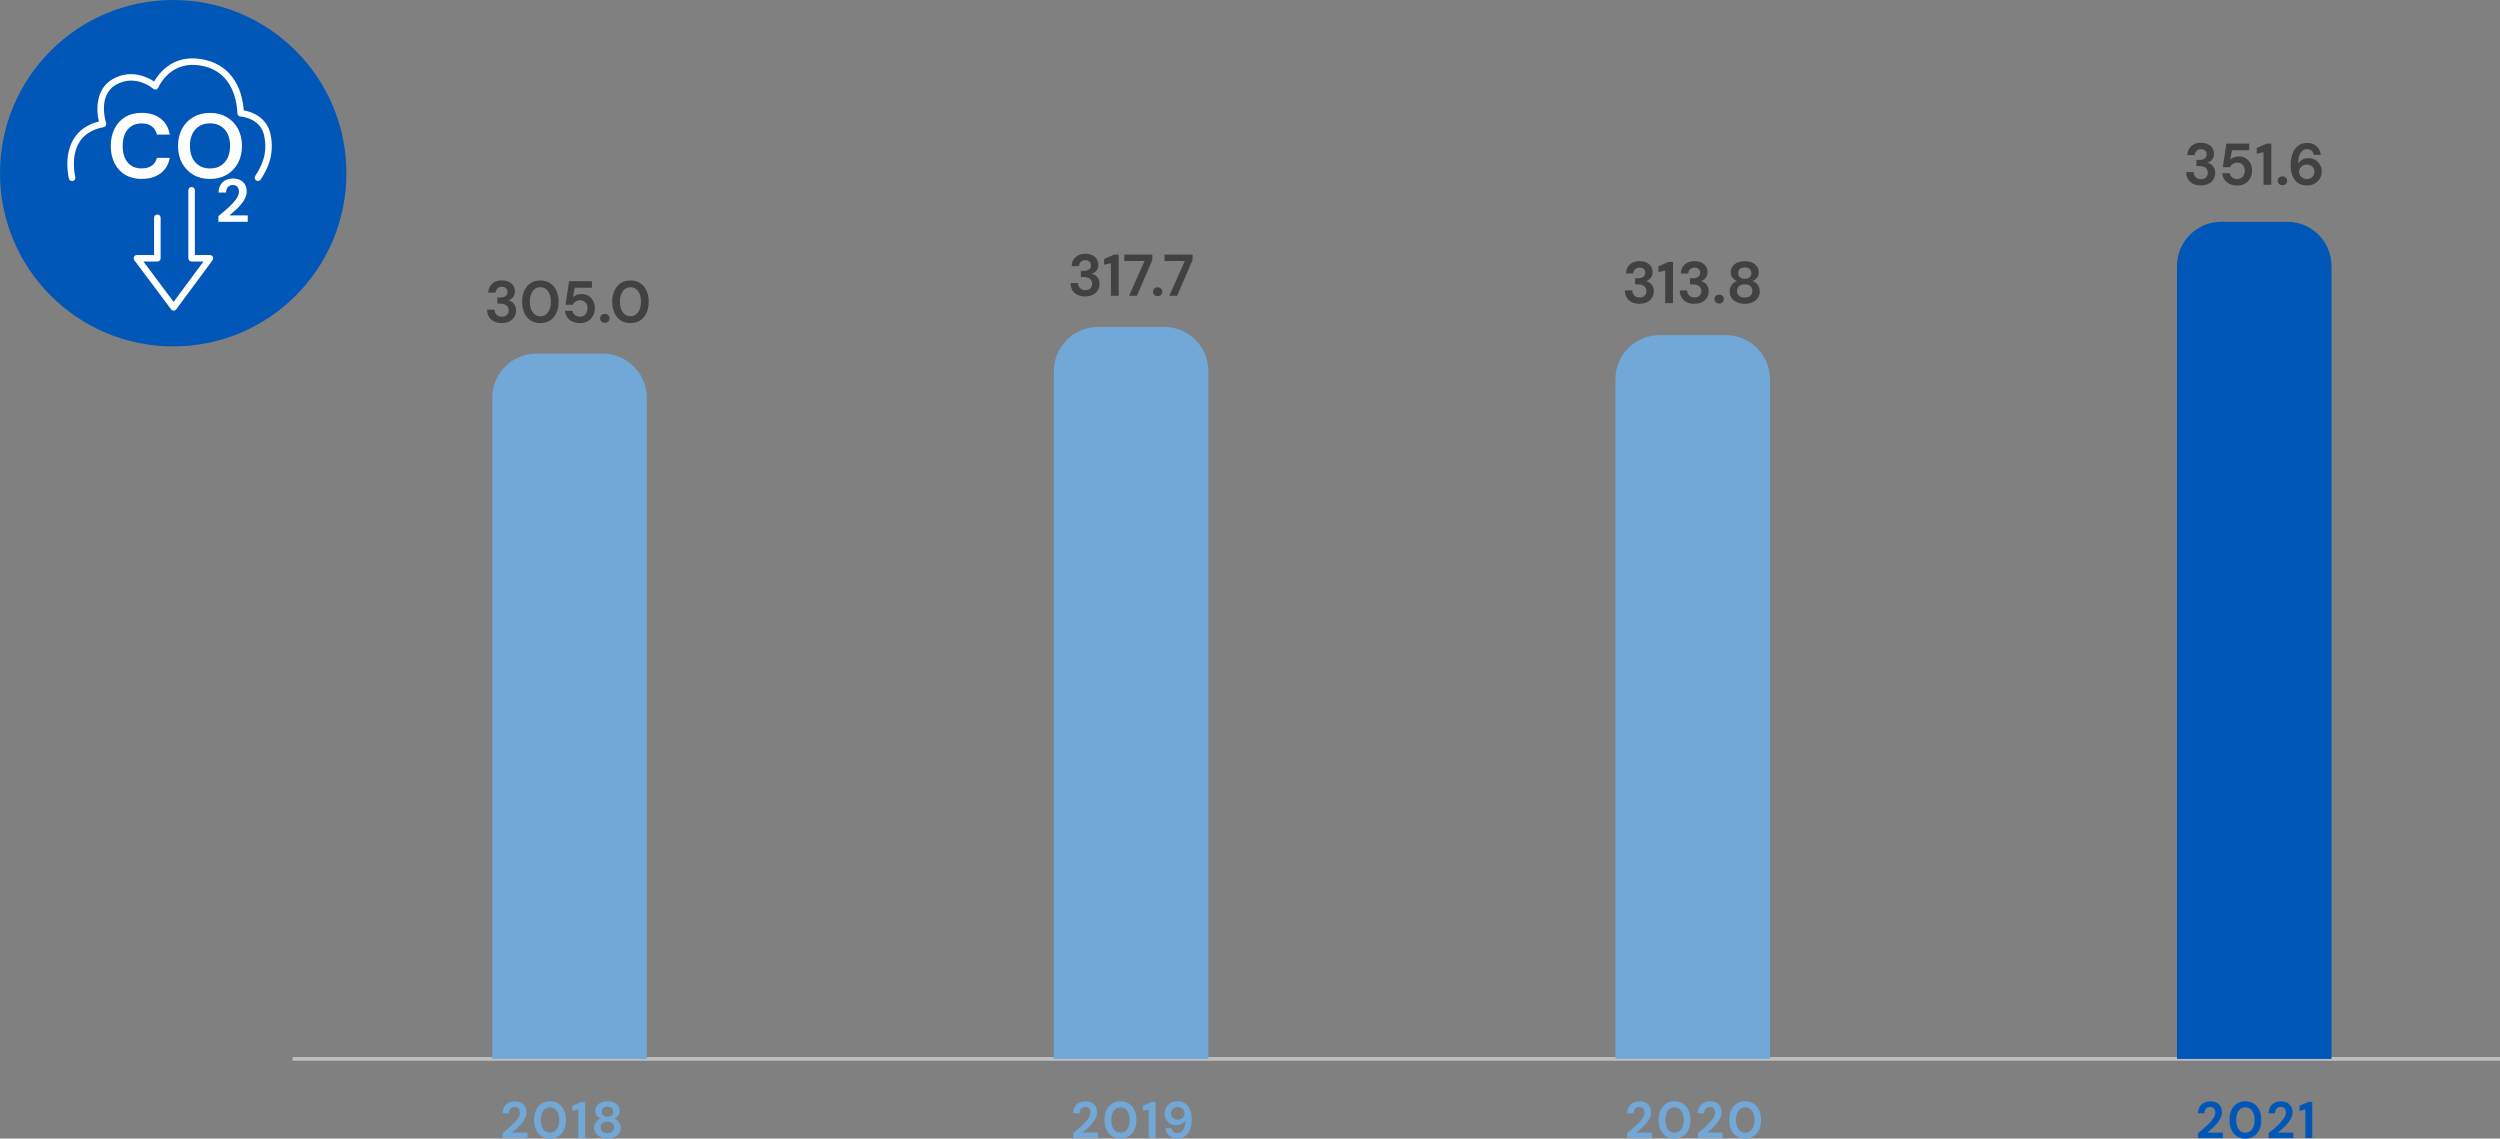 <?xml version="1.0" encoding="UTF-8"?><svg id="Layer_2" xmlns="http://www.w3.org/2000/svg" viewBox="0 0 679.55 309.5"><rect x="0" y="0" width="679.55" height="309.5" fill="#808080" stroke="none"/><defs><style>.cls-1{fill:#0057b8;}.cls-2{fill:#fff;}.cls-3{fill:#414042;}.cls-4{fill:#71a8d7;}.cls-5{fill:none;stroke:#bcbec0;stroke-miterlimit:10;}</style></defs><g id="Layer_1-2"><g><g><path class="cls-4" d="M136.62,309.33v-1.3c.6-.5,1.18-.99,1.74-1.47s1.07-.97,1.51-1.44c.44-.48,.8-.94,1.06-1.39s.4-.89,.4-1.32c0-.4-.11-.76-.33-1.06-.22-.31-.58-.46-1.08-.46s-.9,.17-1.16,.5c-.26,.34-.39,.74-.39,1.22h-1.74c.02-.72,.18-1.32,.48-1.8,.3-.48,.7-.84,1.19-1.08,.49-.24,1.05-.36,1.67-.36,1,0,1.78,.27,2.33,.82,.55,.55,.83,1.25,.83,2.12,0,.54-.12,1.07-.37,1.58-.25,.51-.57,1.01-.97,1.48-.4,.48-.83,.92-1.3,1.34-.47,.42-.92,.8-1.36,1.16h4.24v1.47h-6.75Z"/><path class="cls-4" d="M149.5,309.5c-.91,0-1.68-.21-2.32-.64-.64-.42-1.14-1.02-1.49-1.78-.35-.76-.53-1.65-.53-2.65s.18-1.88,.53-2.65c.35-.77,.85-1.36,1.49-1.79,.64-.42,1.42-.64,2.32-.64s1.68,.21,2.32,.64c.64,.42,1.14,1.02,1.49,1.79,.35,.76,.53,1.65,.53,2.65s-.18,1.89-.53,2.65c-.35,.76-.85,1.35-1.49,1.78-.64,.43-1.42,.64-2.32,.64Zm0-1.61c.74,0,1.34-.31,1.81-.92,.47-.62,.7-1.46,.7-2.53s-.23-1.92-.7-2.53c-.47-.62-1.07-.92-1.81-.92s-1.35,.31-1.81,.92c-.46,.62-.69,1.46-.69,2.53s.23,1.92,.69,2.53c.46,.62,1.07,.92,1.81,.92Z"/><path class="cls-4" d="M157.19,309.33v-7.76l-1.61,.38v-1.37l2.37-1.05h1.11v9.8h-1.86Z"/><path class="cls-4" d="M165.11,309.5c-.67,0-1.28-.12-1.82-.36-.54-.24-.97-.58-1.29-1.01-.32-.44-.48-.95-.48-1.53s.16-1.12,.47-1.57c.31-.45,.73-.77,1.24-.97-.45-.2-.8-.48-1.06-.85-.26-.37-.39-.78-.39-1.24s.13-.9,.38-1.29,.63-.72,1.13-.96,1.11-.36,1.84-.36,1.34,.12,1.83,.36,.87,.56,1.12,.96,.38,.83,.38,1.29-.13,.86-.4,1.24c-.27,.38-.62,.66-1.06,.85,.52,.2,.94,.52,1.25,.97,.31,.45,.46,.97,.46,1.57s-.16,1.09-.48,1.53c-.32,.44-.75,.78-1.29,1.01-.55,.24-1.15,.36-1.81,.36Zm0-1.5c.6,0,1.05-.15,1.36-.44,.31-.29,.46-.67,.46-1.11,0-.5-.16-.88-.48-1.16-.32-.28-.77-.42-1.34-.42s-1.02,.14-1.35,.42c-.33,.28-.5,.67-.5,1.16,0,.45,.16,.82,.47,1.11s.77,.44,1.38,.44Zm0-4.46c.49,0,.87-.13,1.15-.38,.28-.25,.42-.57,.42-.97,0-.43-.14-.76-.41-1.01s-.66-.36-1.16-.36-.89,.12-1.16,.36-.41,.58-.41,1.01c0,.4,.14,.73,.41,.97,.28,.25,.66,.37,1.16,.37Z"/></g><g><path class="cls-3" d="M136.42,87.82c-.74,0-1.4-.13-2-.39-.6-.26-1.08-.66-1.44-1.21-.36-.54-.55-1.23-.58-2.05h2.02c.01,.54,.19,1,.54,1.37,.35,.37,.83,.55,1.46,.55,.6,0,1.06-.17,1.38-.5,.32-.33,.48-.75,.48-1.25,0-.59-.21-1.03-.63-1.34-.42-.3-.96-.46-1.62-.46h-.83v-1.68h.85c.54,0,1-.13,1.36-.38s.54-.63,.54-1.14c0-.42-.14-.75-.41-1-.27-.25-.65-.38-1.13-.38-.52,0-.93,.15-1.22,.46-.29,.31-.46,.69-.49,1.14h-2c.04-1.03,.4-1.85,1.08-2.45,.68-.6,1.55-.9,2.63-.9,.77,0,1.42,.14,1.94,.41,.53,.27,.93,.63,1.2,1.08,.27,.45,.41,.94,.41,1.49,0,.63-.17,1.16-.52,1.59-.35,.43-.78,.72-1.29,.87,.63,.13,1.14,.44,1.54,.92,.39,.49,.59,1.1,.59,1.83,0,.62-.15,1.18-.45,1.7-.3,.51-.73,.92-1.3,1.23-.57,.31-1.27,.46-2.1,.46Z"/><path class="cls-3" d="M146.88,87.82c-1.04,0-1.92-.24-2.66-.73-.74-.49-1.3-1.16-1.7-2.03-.4-.87-.6-1.88-.6-3.03s.2-2.15,.6-3.02c.4-.87,.97-1.55,1.7-2.04,.74-.49,1.62-.73,2.66-.73s1.92,.24,2.66,.73c.74,.49,1.3,1.17,1.7,2.04,.4,.88,.6,1.88,.6,3.02s-.2,2.16-.6,3.03c-.4,.87-.97,1.55-1.7,2.03-.74,.49-1.62,.73-2.66,.73Zm0-1.84c.84,0,1.53-.35,2.06-1.06,.53-.7,.8-1.67,.8-2.9s-.27-2.19-.8-2.9c-.53-.7-1.22-1.06-2.06-1.06s-1.54,.35-2.07,1.06c-.53,.7-.79,1.67-.79,2.9s.26,2.19,.79,2.9c.53,.7,1.22,1.06,2.07,1.06Z"/><path class="cls-3" d="M157.67,87.82c-.82,0-1.53-.14-2.12-.43-.59-.29-1.06-.68-1.39-1.19-.34-.51-.53-1.08-.58-1.72h2c.1,.46,.33,.84,.7,1.14,.37,.3,.84,.46,1.39,.46,.6,0,1.08-.22,1.46-.66,.38-.44,.57-.98,.57-1.63s-.19-1.21-.57-1.6c-.38-.39-.86-.59-1.43-.59-.48,0-.9,.12-1.25,.35-.35,.23-.6,.53-.75,.88h-1.97l.96-6.4h6.21v1.79h-4.67l-.51,2.59c.23-.26,.55-.47,.96-.63,.41-.17,.86-.25,1.36-.25,.8,0,1.47,.18,2,.54,.53,.36,.94,.83,1.22,1.41,.28,.58,.42,1.21,.42,1.9,0,.78-.17,1.47-.5,2.08-.34,.61-.81,1.09-1.41,1.44-.6,.35-1.3,.53-2.09,.53Z"/><path class="cls-3" d="M164.4,87.74c-.37,0-.68-.12-.92-.35-.24-.23-.36-.52-.36-.85s.12-.63,.36-.86c.24-.23,.55-.35,.92-.35s.68,.12,.92,.35c.24,.24,.36,.52,.36,.86s-.12,.61-.36,.85c-.24,.24-.55,.35-.92,.35Z"/><path class="cls-3" d="M171.37,87.82c-1.04,0-1.92-.24-2.66-.73-.74-.49-1.3-1.16-1.7-2.03s-.6-1.88-.6-3.03,.2-2.15,.6-3.02c.4-.87,.97-1.55,1.7-2.04,.74-.49,1.62-.73,2.66-.73s1.92,.24,2.66,.73c.74,.49,1.3,1.17,1.7,2.04,.4,.88,.6,1.88,.6,3.02s-.2,2.16-.6,3.03c-.4,.87-.97,1.55-1.7,2.03-.74,.49-1.62,.73-2.66,.73Zm0-1.84c.84,0,1.53-.35,2.06-1.06s.8-1.67,.8-2.9-.27-2.19-.8-2.9-1.22-1.06-2.06-1.06-1.54,.35-2.07,1.06-.79,1.67-.79,2.9,.26,2.19,.79,2.9,1.22,1.06,2.07,1.06Z"/></g><g><path class="cls-3" d="M295.01,80.59c-.74,0-1.4-.13-2-.39-.6-.26-1.08-.66-1.44-1.21s-.55-1.23-.58-2.05h2.02c.01,.54,.19,1,.54,1.37,.35,.37,.83,.55,1.46,.55,.6,0,1.06-.17,1.38-.5,.32-.33,.48-.75,.48-1.25,0-.59-.21-1.03-.63-1.34-.42-.3-.96-.46-1.62-.46h-.83v-1.68h.85c.54,0,1-.13,1.36-.38,.36-.26,.54-.63,.54-1.14,0-.42-.14-.75-.41-1-.27-.25-.65-.38-1.13-.38-.52,0-.93,.16-1.22,.46-.29,.31-.46,.69-.49,1.14h-2c.04-1.04,.4-1.85,1.08-2.45s1.55-.9,2.63-.9c.77,0,1.42,.14,1.94,.41,.53,.27,.93,.63,1.2,1.08,.27,.45,.41,.94,.41,1.49,0,.63-.17,1.16-.52,1.59s-.78,.72-1.29,.87c.63,.13,1.14,.43,1.54,.92s.59,1.1,.59,1.83c0,.62-.15,1.18-.45,1.7-.3,.51-.73,.92-1.3,1.23-.57,.31-1.27,.46-2.1,.46Z"/><path class="cls-3" d="M301.96,80.4v-8.86l-1.84,.43v-1.57l2.7-1.2h1.26v11.2h-2.13Z"/><path class="cls-3" d="M306.9,80.4l4.22-9.46h-5.52v-1.74h7.63v1.46l-4.21,9.74h-2.13Z"/><path class="cls-3" d="M314.67,80.51c-.37,0-.68-.12-.92-.35s-.36-.52-.36-.85,.12-.63,.36-.86,.55-.35,.92-.35,.68,.12,.92,.35,.36,.52,.36,.86-.12,.61-.36,.85-.55,.35-.92,.35Z"/><path class="cls-3" d="M317.84,80.4l4.22-9.46h-5.52v-1.74h7.63v1.46l-4.21,9.74h-2.13Z"/></g><g><path class="cls-3" d="M445.68,82.59c-.74,0-1.4-.13-2-.39-.6-.26-1.08-.66-1.44-1.21-.36-.54-.55-1.23-.58-2.05h2.02c0,.54,.19,1,.54,1.37,.35,.37,.83,.55,1.46,.55,.6,0,1.06-.17,1.38-.5,.32-.33,.48-.75,.48-1.25,0-.59-.21-1.03-.63-1.34-.42-.3-.96-.46-1.62-.46h-.83v-1.68h.85c.54,0,1-.13,1.36-.38,.36-.26,.54-.63,.54-1.14,0-.42-.14-.75-.41-1-.27-.25-.65-.38-1.13-.38-.52,0-.93,.16-1.22,.46-.29,.31-.46,.69-.49,1.14h-2c.04-1.04,.4-1.85,1.08-2.45,.68-.6,1.55-.9,2.63-.9,.77,0,1.42,.14,1.94,.41,.53,.27,.93,.63,1.2,1.08,.27,.45,.41,.94,.41,1.49,0,.63-.17,1.16-.52,1.59-.35,.43-.78,.72-1.29,.87,.63,.13,1.14,.43,1.54,.92s.59,1.1,.59,1.83c0,.62-.15,1.18-.45,1.7-.3,.51-.73,.92-1.3,1.23s-1.27,.46-2.1,.46Z"/><path class="cls-3" d="M452.63,82.4v-8.86l-1.84,.43v-1.57l2.7-1.2h1.26v11.2h-2.13Z"/><path class="cls-3" d="M460.6,82.59c-.74,0-1.4-.13-2-.39-.6-.26-1.08-.66-1.44-1.21-.36-.54-.55-1.23-.58-2.05h2.02c0,.54,.19,1,.54,1.37,.35,.37,.83,.55,1.46,.55,.6,0,1.06-.17,1.38-.5,.32-.33,.48-.75,.48-1.25,0-.59-.21-1.03-.63-1.34-.42-.3-.96-.46-1.62-.46h-.83v-1.68h.85c.54,0,1-.13,1.36-.38,.36-.26,.54-.63,.54-1.14,0-.42-.14-.75-.41-1-.27-.25-.65-.38-1.13-.38-.52,0-.93,.16-1.22,.46-.29,.31-.46,.69-.49,1.14h-2c.04-1.04,.4-1.85,1.08-2.45,.68-.6,1.55-.9,2.63-.9,.77,0,1.42,.14,1.94,.41,.53,.27,.93,.63,1.2,1.08,.27,.45,.41,.94,.41,1.49,0,.63-.17,1.16-.52,1.59-.35,.43-.78,.72-1.29,.87,.63,.13,1.14,.43,1.54,.92s.59,1.1,.59,1.83c0,.62-.15,1.18-.45,1.7-.3,.51-.73,.92-1.3,1.23s-1.27,.46-2.1,.46Z"/><path class="cls-3" d="M467.3,82.51c-.37,0-.68-.12-.92-.35-.24-.23-.36-.52-.36-.85s.12-.63,.36-.86,.55-.35,.92-.35,.68,.12,.92,.35c.24,.23,.36,.52,.36,.86s-.12,.61-.36,.85c-.24,.24-.55,.35-.92,.35Z"/><path class="cls-3" d="M474.26,82.59c-.77,0-1.46-.14-2.08-.41-.62-.27-1.11-.66-1.48-1.16-.37-.5-.55-1.08-.55-1.74s.18-1.28,.54-1.79c.36-.51,.83-.88,1.42-1.1-.51-.22-.92-.55-1.22-.97s-.45-.89-.45-1.42,.14-1.03,.43-1.48,.72-.82,1.29-1.1c.57-.28,1.27-.42,2.1-.42s1.53,.14,2.1,.42c.56,.28,.99,.64,1.28,1.1,.29,.45,.43,.95,.43,1.48s-.15,.98-.46,1.42c-.3,.43-.71,.75-1.21,.97,.6,.22,1.07,.59,1.42,1.1,.35,.51,.53,1.11,.53,1.79s-.18,1.24-.54,1.74c-.36,.5-.86,.89-1.48,1.16-.62,.27-1.31,.41-2.07,.41Zm0-1.71c.68,0,1.2-.17,1.55-.5,.35-.34,.53-.76,.53-1.27,0-.57-.18-1.01-.55-1.33-.37-.32-.88-.48-1.53-.48s-1.17,.16-1.54,.48c-.38,.32-.57,.76-.57,1.33,0,.51,.18,.94,.54,1.27s.88,.5,1.58,.5Zm0-5.1c.55,0,.99-.14,1.31-.43s.48-.66,.48-1.1c0-.49-.16-.87-.47-1.15s-.75-.42-1.32-.42-1.02,.14-1.33,.42c-.31,.28-.46,.66-.46,1.15,0,.46,.16,.83,.47,1.11,.31,.28,.75,.42,1.32,.42Z"/></g><g><path class="cls-3" d="M598.27,50.42c-.74,0-1.4-.13-2-.39-.6-.26-1.08-.66-1.44-1.21-.36-.54-.55-1.23-.58-2.05h2.02c.01,.54,.19,1,.54,1.37s.83,.55,1.46,.55,1.06-.17,1.38-.5c.32-.33,.48-.75,.48-1.25,0-.59-.21-1.03-.63-1.34-.42-.3-.96-.46-1.62-.46h-.83v-1.68h.85c.54,0,1-.13,1.36-.38,.36-.26,.54-.63,.54-1.14,0-.42-.14-.75-.41-1-.27-.25-.65-.38-1.13-.38-.52,0-.93,.15-1.22,.46-.29,.31-.46,.69-.49,1.14h-2c.04-1.03,.4-1.85,1.08-2.45,.68-.6,1.55-.9,2.63-.9,.77,0,1.42,.14,1.94,.41,.53,.27,.93,.63,1.2,1.08,.27,.45,.41,.94,.41,1.49,0,.63-.17,1.16-.52,1.59-.35,.43-.78,.72-1.29,.87,.63,.13,1.14,.44,1.54,.92,.39,.49,.59,1.1,.59,1.83,0,.62-.15,1.18-.45,1.7s-.73,.92-1.3,1.23c-.57,.31-1.27,.46-2.1,.46Z"/><path class="cls-3" d="M608.15,50.42c-.82,0-1.53-.14-2.12-.43-.59-.29-1.06-.68-1.39-1.19-.34-.51-.53-1.08-.58-1.72h2c.1,.46,.33,.84,.7,1.14,.37,.3,.84,.46,1.39,.46,.6,0,1.08-.22,1.46-.66,.38-.44,.57-.98,.57-1.63s-.19-1.21-.57-1.6c-.38-.39-.86-.59-1.43-.59-.48,0-.9,.12-1.25,.35-.35,.23-.6,.53-.75,.88h-1.97l.96-6.4h6.21v1.79h-4.67l-.51,2.59c.23-.26,.55-.47,.96-.63,.41-.17,.86-.25,1.36-.25,.8,0,1.47,.18,2,.54,.53,.36,.94,.83,1.22,1.41,.28,.58,.42,1.21,.42,1.9,0,.78-.17,1.47-.5,2.08-.34,.61-.81,1.09-1.41,1.44-.6,.35-1.3,.53-2.09,.53Z"/><path class="cls-3" d="M615.27,50.23v-8.86l-1.84,.43v-1.57l2.7-1.2h1.26v11.2h-2.13Z"/><path class="cls-3" d="M620.41,50.34c-.37,0-.68-.12-.92-.35-.24-.23-.36-.52-.36-.85s.12-.63,.36-.86c.24-.23,.55-.35,.92-.35s.68,.12,.92,.35c.24,.24,.36,.52,.36,.86s-.12,.61-.36,.85c-.24,.24-.55,.35-.92,.35Z"/><path class="cls-3" d="M627.15,50.42c-.84,0-1.55-.16-2.13-.46-.58-.31-1.04-.73-1.39-1.25-.35-.52-.61-1.1-.76-1.74-.16-.64-.23-1.3-.23-1.97,0-1.25,.18-2.33,.53-3.26,.35-.92,.86-1.64,1.52-2.14s1.46-.76,2.4-.76c.77,0,1.42,.15,1.96,.46,.54,.3,.96,.7,1.26,1.19,.3,.49,.47,1.02,.53,1.58h-1.9c-.1-.49-.3-.87-.62-1.14s-.73-.4-1.23-.4c-.71,0-1.29,.33-1.73,.98s-.67,1.66-.7,3c.26-.44,.64-.8,1.15-1.09,.51-.29,1.08-.43,1.71-.43s1.2,.15,1.74,.45c.54,.3,.98,.72,1.32,1.26s.5,1.18,.5,1.92c0,.67-.16,1.3-.49,1.87-.33,.58-.78,1.04-1.38,1.39-.59,.35-1.28,.53-2.06,.53Zm-.11-1.76c.6,0,1.09-.18,1.48-.55,.39-.37,.58-.83,.58-1.4,0-.6-.2-1.08-.59-1.44-.39-.36-.9-.54-1.5-.54-.39,0-.75,.09-1.06,.26-.31,.18-.56,.41-.74,.7-.18,.29-.27,.62-.27,.98,0,.58,.2,1.05,.6,1.42,.4,.37,.9,.56,1.51,.56Z"/></g><g><path class="cls-4" d="M291.69,309.33v-1.3c.6-.5,1.18-.99,1.74-1.47s1.07-.97,1.51-1.44c.44-.48,.8-.94,1.06-1.39s.4-.89,.4-1.32c0-.4-.11-.76-.33-1.06-.22-.31-.58-.46-1.08-.46s-.9,.17-1.16,.5c-.26,.34-.39,.74-.39,1.22h-1.74c.02-.72,.18-1.32,.48-1.8,.3-.48,.7-.84,1.19-1.08,.49-.24,1.05-.36,1.67-.36,1,0,1.78,.27,2.33,.82,.55,.55,.83,1.25,.83,2.12,0,.54-.12,1.07-.37,1.58-.25,.51-.57,1.01-.97,1.48-.4,.48-.83,.92-1.3,1.34-.47,.42-.92,.8-1.36,1.16h4.24v1.47h-6.75Z"/><path class="cls-4" d="M304.57,309.5c-.91,0-1.68-.21-2.32-.64-.64-.42-1.14-1.02-1.49-1.78-.35-.76-.53-1.65-.53-2.65s.18-1.88,.53-2.65c.35-.77,.85-1.36,1.49-1.79,.64-.42,1.42-.64,2.32-.64s1.68,.21,2.32,.64c.64,.42,1.14,1.02,1.49,1.79,.35,.76,.53,1.65,.53,2.65s-.18,1.89-.53,2.65c-.35,.76-.85,1.35-1.49,1.78-.64,.43-1.42,.64-2.32,.64Zm0-1.61c.74,0,1.34-.31,1.81-.92,.47-.62,.7-1.46,.7-2.53s-.23-1.92-.7-2.53c-.47-.62-1.07-.92-1.81-.92s-1.35,.31-1.81,.92c-.46,.62-.69,1.46-.69,2.53s.23,1.92,.69,2.53c.46,.62,1.07,.92,1.81,.92Z"/><path class="cls-4" d="M312.25,309.33v-7.76l-1.61,.38v-1.37l2.37-1.05h1.11v9.8h-1.86Z"/><path class="cls-4" d="M320.07,309.5c-.68,0-1.25-.13-1.72-.4s-.83-.61-1.09-1.04c-.26-.43-.42-.89-.46-1.39h1.67c.07,.43,.25,.76,.54,.99,.28,.23,.65,.35,1.08,.35,.62,0,1.13-.29,1.51-.86,.38-.57,.59-1.45,.62-2.62-.22,.38-.56,.7-1.02,.95-.45,.25-.95,.38-1.49,.38s-1.05-.13-1.53-.39-.86-.63-1.16-1.11-.45-1.04-.45-1.68c0-.59,.14-1.13,.43-1.64,.29-.5,.69-.91,1.2-1.22,.51-.31,1.12-.46,1.81-.46,.74,0,1.36,.13,1.86,.41s.91,.63,1.21,1.09c.3,.46,.52,.97,.66,1.53,.13,.56,.2,1.13,.2,1.72,0,1.09-.15,2.04-.45,2.85-.3,.81-.75,1.43-1.33,1.88-.58,.44-1.28,.66-2.09,.66Zm.06-5.15c.34,0,.66-.08,.94-.23,.28-.15,.5-.36,.66-.62,.16-.26,.24-.54,.24-.86,0-.5-.17-.92-.53-1.25-.35-.33-.79-.49-1.32-.49s-.96,.16-1.3,.48c-.35,.32-.52,.73-.52,1.22,0,.52,.17,.94,.52,1.26,.35,.32,.78,.48,1.32,.48Z"/></g><g><path class="cls-4" d="M442.29,309.33v-1.3c.6-.5,1.18-.99,1.74-1.47,.56-.49,1.07-.97,1.51-1.44,.44-.48,.8-.94,1.06-1.39,.27-.45,.4-.89,.4-1.32,0-.4-.11-.76-.33-1.06-.22-.31-.58-.46-1.08-.46s-.9,.17-1.16,.5c-.26,.34-.39,.74-.39,1.22h-1.74c.02-.72,.18-1.32,.48-1.8,.3-.48,.7-.84,1.19-1.08,.5-.24,1.05-.36,1.67-.36,1,0,1.78,.27,2.33,.82s.83,1.25,.83,2.12c0,.54-.12,1.07-.37,1.58s-.57,1.01-.97,1.48c-.4,.48-.84,.92-1.3,1.34-.47,.42-.92,.8-1.36,1.16h4.24v1.47h-6.75Z"/><path class="cls-4" d="M455.17,309.5c-.91,0-1.68-.21-2.32-.64-.64-.42-1.14-1.02-1.49-1.78-.35-.76-.52-1.65-.52-2.65s.17-1.88,.52-2.65c.35-.77,.85-1.36,1.49-1.79,.64-.42,1.42-.64,2.32-.64s1.68,.21,2.32,.64c.64,.42,1.14,1.02,1.49,1.79,.35,.76,.52,1.65,.52,2.65s-.17,1.89-.52,2.65c-.35,.76-.85,1.35-1.49,1.78-.64,.43-1.42,.64-2.32,.64Zm0-1.61c.74,0,1.34-.31,1.81-.92,.47-.62,.7-1.46,.7-2.53s-.23-1.92-.7-2.53c-.47-.62-1.07-.92-1.81-.92s-1.35,.31-1.81,.92c-.46,.62-.69,1.46-.69,2.53s.23,1.92,.69,2.53c.46,.62,1.07,.92,1.81,.92Z"/><path class="cls-4" d="M461.49,309.33v-1.3c.6-.5,1.18-.99,1.74-1.47s1.07-.97,1.51-1.44c.44-.48,.8-.94,1.06-1.39s.4-.89,.4-1.32c0-.4-.11-.76-.33-1.06-.22-.31-.58-.46-1.08-.46s-.9,.17-1.16,.5c-.26,.34-.39,.74-.39,1.22h-1.74c.02-.72,.18-1.32,.48-1.8,.3-.48,.7-.84,1.19-1.08,.49-.24,1.05-.36,1.67-.36,1,0,1.78,.27,2.33,.82,.55,.55,.83,1.25,.83,2.12,0,.54-.12,1.07-.37,1.58-.25,.51-.57,1.01-.97,1.48-.4,.48-.83,.92-1.3,1.34-.47,.42-.92,.8-1.36,1.16h4.24v1.47h-6.75Z"/><path class="cls-4" d="M474.37,309.5c-.91,0-1.68-.21-2.32-.64-.64-.42-1.14-1.02-1.49-1.78-.35-.76-.53-1.65-.53-2.65s.18-1.88,.53-2.65c.35-.77,.85-1.36,1.49-1.79,.64-.42,1.42-.64,2.32-.64s1.68,.21,2.32,.64c.64,.42,1.14,1.02,1.49,1.79,.35,.76,.53,1.65,.53,2.65s-.18,1.89-.53,2.65c-.35,.76-.85,1.35-1.49,1.78-.64,.43-1.42,.64-2.32,.64Zm0-1.61c.74,0,1.34-.31,1.81-.92,.47-.62,.7-1.46,.7-2.53s-.23-1.92-.7-2.53c-.47-.62-1.07-.92-1.81-.92s-1.35,.31-1.81,.92c-.46,.62-.69,1.46-.69,2.53s.23,1.92,.69,2.53c.46,.62,1.07,.92,1.81,.92Z"/></g><g><path class="cls-1" d="M597.46,309.33v-1.3c.6-.5,1.18-.99,1.74-1.47,.56-.49,1.07-.97,1.51-1.44,.44-.48,.8-.94,1.06-1.39,.27-.45,.4-.89,.4-1.32,0-.4-.11-.76-.33-1.06-.22-.31-.58-.46-1.08-.46s-.9,.17-1.16,.5c-.26,.34-.39,.74-.39,1.22h-1.74c.02-.72,.18-1.32,.48-1.8,.3-.48,.7-.84,1.19-1.08,.5-.24,1.05-.36,1.67-.36,1,0,1.78,.27,2.33,.82s.83,1.25,.83,2.12c0,.54-.12,1.07-.37,1.58s-.57,1.01-.97,1.48c-.4,.48-.84,.92-1.3,1.34-.47,.42-.92,.8-1.36,1.16h4.24v1.47h-6.75Z"/><path class="cls-1" d="M610.34,309.5c-.91,0-1.68-.21-2.32-.64-.64-.42-1.14-1.02-1.49-1.78-.35-.76-.52-1.65-.52-2.65s.17-1.88,.52-2.65c.35-.77,.85-1.36,1.49-1.79,.64-.42,1.42-.64,2.32-.64s1.68,.21,2.32,.64c.64,.42,1.14,1.02,1.49,1.79,.35,.76,.52,1.65,.52,2.65s-.17,1.89-.52,2.65c-.35,.76-.85,1.35-1.49,1.78-.64,.43-1.42,.64-2.32,.64Zm0-1.61c.74,0,1.34-.31,1.81-.92,.47-.62,.7-1.46,.7-2.53s-.23-1.92-.7-2.53c-.47-.62-1.07-.92-1.81-.92s-1.35,.31-1.81,.92c-.46,.62-.69,1.46-.69,2.53s.23,1.92,.69,2.53c.46,.62,1.07,.92,1.81,.92Z"/><path class="cls-1" d="M616.65,309.33v-1.3c.6-.5,1.18-.99,1.74-1.47s1.07-.97,1.51-1.44c.44-.48,.8-.94,1.06-1.39s.4-.89,.4-1.32c0-.4-.11-.76-.33-1.06-.22-.31-.58-.46-1.08-.46s-.9,.17-1.16,.5c-.26,.34-.39,.74-.39,1.22h-1.74c.02-.72,.18-1.32,.48-1.8,.3-.48,.7-.84,1.19-1.08,.49-.24,1.05-.36,1.67-.36,1,0,1.78,.27,2.33,.82,.55,.55,.83,1.25,.83,2.12,0,.54-.12,1.07-.37,1.58-.25,.51-.57,1.01-.97,1.48-.4,.48-.83,.92-1.3,1.34-.47,.42-.92,.8-1.36,1.16h4.24v1.47h-6.75Z"/><path class="cls-1" d="M626.65,309.33v-7.76l-1.61,.38v-1.37l2.37-1.05h1.11v9.8h-1.86Z"/></g><g><path class="cls-1" d="M47.08,94.16c26,0,47.08-21.08,47.08-47.08S73.08,0,47.08,0,0,21.08,0,47.08s21.08,47.08,47.08,47.08"/><g><g><path class="cls-2" d="M38.54,48.64c-1.75,0-3.26-.38-4.51-1.13-1.26-.75-2.22-1.8-2.9-3.15s-1.02-2.91-1.02-4.68,.34-3.33,1.02-4.69c.68-1.36,1.65-2.41,2.9-3.17,1.26-.76,2.76-1.14,4.51-1.14,2.08,0,3.79,.52,5.12,1.55,1.33,1.03,2.16,2.48,2.49,4.35h-3.5c-.21-.94-.67-1.68-1.38-2.22-.7-.54-1.63-.81-2.79-.81-1.6,0-2.86,.55-3.77,1.64-.91,1.09-1.36,2.59-1.36,4.49s.45,3.39,1.36,4.48c.91,1.08,2.17,1.62,3.77,1.62,1.16,0,2.09-.25,2.79-.76,.7-.5,1.16-1.2,1.38-2.1h3.5c-.33,1.79-1.16,3.18-2.49,4.19-1.33,1.01-3.04,1.51-5.12,1.51Z"/><path class="cls-2" d="M57.09,48.64c-1.74,0-3.25-.38-4.55-1.14-1.3-.76-2.31-1.81-3.05-3.16-.74-1.35-1.1-2.91-1.1-4.67s.37-3.33,1.1-4.68,1.75-2.4,3.05-3.16c1.3-.76,2.82-1.14,4.55-1.14s3.23,.38,4.54,1.14c1.3,.76,2.32,1.81,3.05,3.16,.73,1.35,1.09,2.91,1.09,4.68s-.37,3.33-1.09,4.67c-.73,1.35-1.75,2.4-3.05,3.16-1.31,.76-2.82,1.14-4.54,1.14Zm0-2.85c1.65,0,2.97-.55,3.96-1.64,.98-1.09,1.48-2.59,1.48-4.49s-.49-3.4-1.48-4.49c-.98-1.09-2.3-1.64-3.96-1.64s-2.98,.55-3.97,1.64c-.99,1.09-1.49,2.59-1.49,4.49s.5,3.4,1.49,4.49c.99,1.09,2.31,1.64,3.97,1.64Z"/></g><path class="cls-2" d="M59.37,60.29v-1.54c.71-.58,1.39-1.16,2.06-1.74,.67-.57,1.26-1.14,1.79-1.7,.52-.56,.94-1.11,1.26-1.64,.31-.53,.47-1.05,.47-1.56,0-.47-.13-.89-.39-1.26-.26-.36-.69-.55-1.28-.55s-1.06,.2-1.37,.6c-.31,.4-.46,.88-.46,1.44h-2.05c.02-.85,.21-1.56,.56-2.12,.35-.57,.82-.99,1.4-1.27,.58-.28,1.24-.42,1.97-.42,1.18,0,2.1,.32,2.75,.97s.98,1.48,.98,2.5c0,.64-.15,1.26-.44,1.87-.29,.61-.67,1.19-1.15,1.75-.47,.56-.99,1.09-1.54,1.58-.55,.49-1.08,.94-1.6,1.36h5.01v1.74h-7.96Z"/></g><path class="cls-2" d="M19.6,49.23c-.39,0-.75-.27-.86-.67-.07-.26-1.57-6.32,1.4-10.97,1.46-2.28,3.72-3.81,6.74-4.56-.8-3.33-.82-8.98,3.85-11.58,4.86-2.71,9.32-.51,11.17,.69,1.22-2.1,4.73-6.8,11.5-6.23,7.54,.63,12.2,5.75,12.86,14.09,2.46,.4,6.32,2.09,7.25,6.4,1.33,6.14-1.26,10.2-2.65,12.39-.26,.41-.81,.53-1.22,.27-.41-.26-.53-.81-.27-1.22,1.74-2.72,3.5-6.05,2.41-11.06-1.02-4.69-6.2-5.09-6.41-5.1-.45-.03-.81-.39-.83-.84-.23-4.58-2.01-12.39-11.29-13.17-7.33-.6-10.19,6.05-10.22,6.12-.11,.26-.34,.46-.61,.52-.28,.06-.57,0-.78-.19-.19-.17-4.8-4.05-10.04-1.13-5.15,2.87-2.86,10.12-2.76,10.43,.08,.24,.05,.51-.08,.73s-.35,.37-.6,.42c-2.99,.55-5.19,1.89-6.52,3.97-2.57,4.02-1.19,9.52-1.18,9.58,.12,.47-.16,.96-.64,1.08-.07,.02-.15,.03-.22,.03Z"/><path class="cls-2" d="M47.2,84.42c-.28,0-.54-.13-.71-.36l-9.98-13.33c-.2-.27-.23-.63-.08-.93,.15-.3,.46-.49,.79-.49h4.66v-10.12c0-.49,.4-.89,.89-.89s.89,.4,.89,.89v11.01c0,.49-.4,.89-.89,.89h-3.78l8.2,10.96,8.11-10.96h-3.22c-.49,0-.89-.4-.89-.89v-18.47c0-.49,.4-.89,.89-.89s.89,.4,.89,.89v17.59h4.09c.33,0,.64,.19,.79,.49s.12,.66-.08,.93l-9.86,13.33c-.17,.22-.43,.36-.71,.36h0Z"/></g><line class="cls-5" x1="79.55" y1="287.83" x2="679.55" y2="287.83"/><path class="cls-4" d="M145.81,96.13h18c6.62,0,12,5.38,12,12v179.7h-42V108.13c0-6.62,5.38-12,12-12Z"/><path class="cls-4" d="M298.46,88.87h18c6.62,0,12,5.38,12,12v186.96h-42V100.87c0-6.62,5.38-12,12-12Z"/><path class="cls-4" d="M451.11,91.09h18c6.62,0,12,5.38,12,12v184.73h-42V103.09c0-6.62,5.38-12,12-12Z"/><path class="cls-1" d="M603.75,60.29h18c6.62,0,12,5.38,12,12v215.54h-42V72.29c0-6.62,5.38-12,12-12Z"/></g></g></svg>